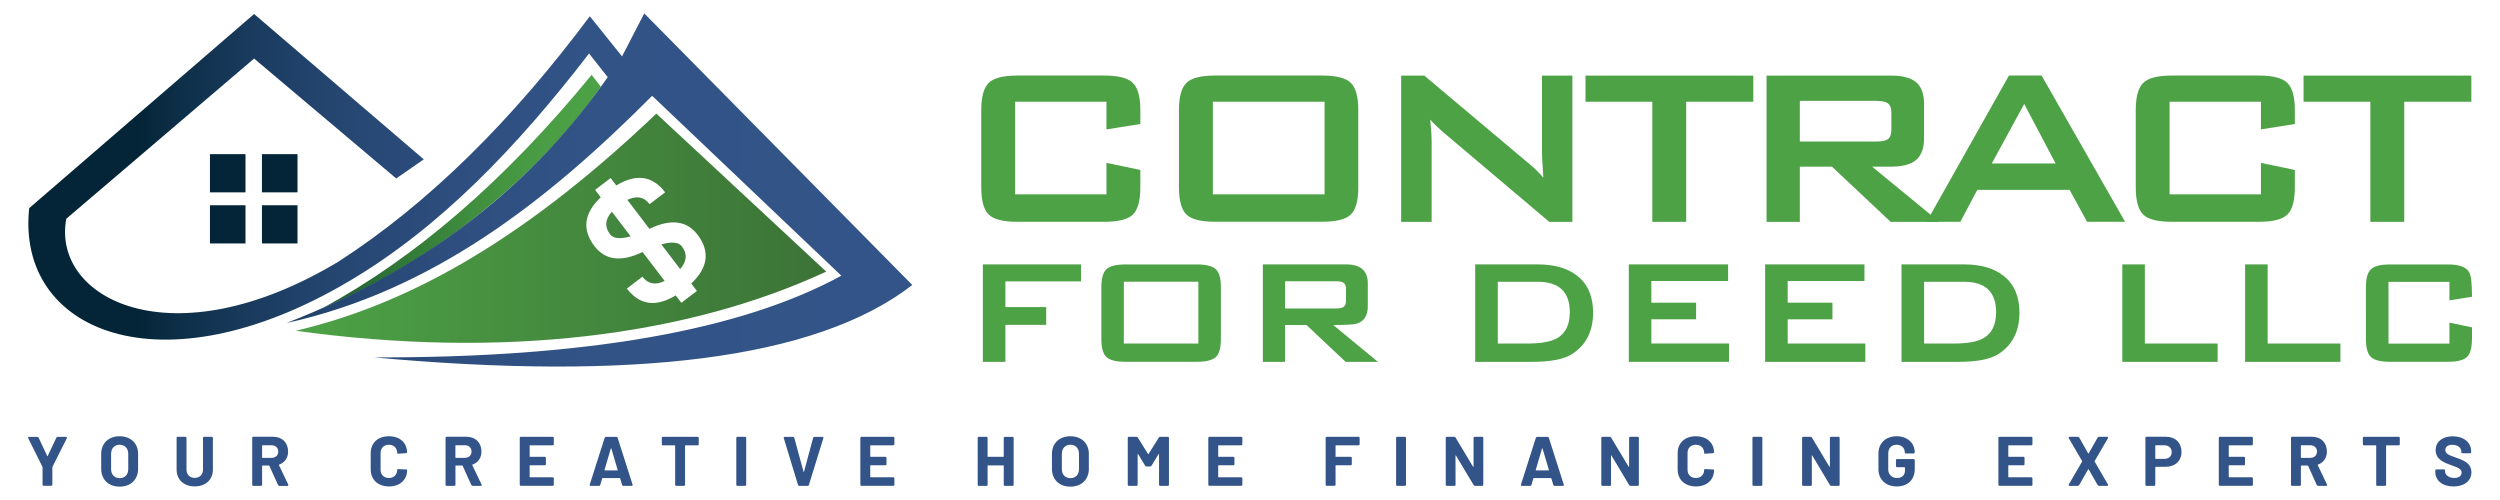 <?xml version="1.0" encoding="utf-8"?>
<!-- Generator: Adobe Illustrator 27.0.0, SVG Export Plug-In . SVG Version: 6.00 Build 0)  -->
<svg version="1.1" id="Layer_1" xmlns="http://www.w3.org/2000/svg" xmlns:xlink="http://www.w3.org/1999/xlink" x="0px" y="0px"
	 viewBox="0 0 500 100" style="enable-background:new 0 0 500 100;" xml:space="preserve">
<style type="text/css">
	.st0{fill:url(#SVGID_1_);}
	.st1{fill:url(#SVGID_00000060733525353875787900000001560107162794295994_);}
	.st2{fill:url(#SVGID_00000170985650767224966720000017921101015037207486_);}
	.st3{fill:url(#SVGID_00000047777474083407923870000001394433568066661784_);}
	.st4{fill:#042538;}
	.st5{fill:url(#SVGID_00000071553838952026725000000006183072363405830841_);}
	.st6{fill:#4DA246;}
	.st7{fill:#335488;}
</style>
<g>
	<g>
		<linearGradient id="SVGID_1_" gradientUnits="userSpaceOnUse" x1="62.341" y1="41.806" x2="122.275" y2="34.472">
			<stop  offset="0" style="stop-color:#1D5A2D"/>
			<stop  offset="0.249" style="stop-color:#307637"/>
			<stop  offset="0.528" style="stop-color:#408E3F"/>
			<stop  offset="0.786" style="stop-color:#4A9D44"/>
			<stop  offset="1" style="stop-color:#4DA246"/>
		</linearGradient>
		<path class="st0" d="M120.18,17.34l-1.86-2.37c-17.5,21.4-35.38,36.59-53.57,46.53c14.17-6.09,25.3-13.68,33.87-20.97
			C110.1,30.89,116.76,22.17,120.18,17.34z"/>
		<g>
			
				<linearGradient id="SVGID_00000062164194428803876020000014413186601690480556_" gradientUnits="userSpaceOnUse" x1="121.244" y1="44.984" x2="126.121" y2="44.984">
				<stop  offset="0" style="stop-color:#44873F"/>
				<stop  offset="1" style="stop-color:#41843F"/>
			</linearGradient>
			<path style="fill:url(#SVGID_00000062164194428803876020000014413186601690480556_);" d="M122.01,46.86
				c0.66,0.87,2.03,1,4.12,0.41l-3.76-4.93C121,43.88,120.88,45.39,122.01,46.86z"/>
			
				<linearGradient id="SVGID_00000029030825558955889610000014196787078226737069_" gradientUnits="userSpaceOnUse" x1="132.269" y1="51.164" x2="137.146" y2="51.164">
				<stop  offset="0" style="stop-color:#40813E"/>
				<stop  offset="1" style="stop-color:#41803D"/>
			</linearGradient>
			<path style="fill:url(#SVGID_00000029030825558955889610000014196787078226737069_);" d="M132.27,48.88l3.76,4.93
				c1.36-1.54,1.47-3.05,0.35-4.52C135.72,48.43,134.35,48.29,132.27,48.88z"/>
			
				<linearGradient id="SVGID_00000066486987042701764920000008692238214279935634_" gradientUnits="userSpaceOnUse" x1="59.163" y1="45.644" x2="165.239" y2="45.644">
				<stop  offset="0" style="stop-color:#4DA246"/>
				<stop  offset="1" style="stop-color:#3C7337"/>
			</linearGradient>
			<path style="fill:url(#SVGID_00000066486987042701764920000008692238214279935634_);" d="M131.27,22.72
				c-28.12,26.81-51.23,38.51-72.1,43.43c41.09,5.7,78.14,1.15,106.08-11.83L131.27,22.72z M136.27,60.56l-1.13-1.48
				c-3.97,2.41-7.23,1.95-9.77-1.37l3.11-2.37c1.12,1.47,2.61,1.75,4.45,0.85l-4.42-5.79c-4.25,2.05-7.45,1.66-9.61-1.16
				c-2.54-3.32-2.12-6.59,1.25-9.78l-1.13-1.48l3.11-2.37l1.13,1.48c3.97-2.41,7.23-1.95,9.77,1.37l-3.11,2.37
				c-1.12-1.47-2.6-1.75-4.45-0.85l4.42,5.79c4.25-2.05,7.45-1.66,9.61,1.16c2.54,3.32,2.12,6.59-1.25,9.78l1.13,1.48L136.27,60.56z
				"/>
		</g>
		<g>
			<rect x="41.99" y="30.83" class="st4" width="7.11" height="7.64"/>
			<rect x="52.39" y="30.83" class="st4" width="7.11" height="7.64"/>
			<rect x="41.99" y="41.05" class="st4" width="7.11" height="7.64"/>
			<rect x="52.39" y="41.05" class="st4" width="7.11" height="7.64"/>
		</g>
		
			<linearGradient id="SVGID_00000027564712865157755110000004239914458443982979_" gradientUnits="userSpaceOnUse" x1="5.667" y1="37.993" x2="182.463" y2="37.993">
			<stop  offset="0.126" style="stop-color:#042538"/>
			<stop  offset="0.173" style="stop-color:#0E2F48"/>
			<stop  offset="0.26" style="stop-color:#1B3C60"/>
			<stop  offset="0.36" style="stop-color:#264772"/>
			<stop  offset="0.479" style="stop-color:#2D4E7E"/>
			<stop  offset="0.635" style="stop-color:#325386"/>
			<stop  offset="0.977" style="stop-color:#335488"/>
		</linearGradient>
		<path style="fill:url(#SVGID_00000027564712865157755110000004239914458443982979_);" d="M84.76,31.87l-5.52,3.82L50.82,11.71
			L13.26,43.75c-2.99,15.9,20.99,28.69,54.49,8.54c18.04-11.66,34.71-28.25,50.21-49.04l6.45,8.03l4.44-8.6L182.46,57
			c-19.4,15.03-56.4,19.17-107.65,14.48c42.12,0.11,73.28-5.33,93.46-16.34l-37.84-35.98C109.3,40.39,86.35,58.2,57.32,64.6
			c29.41-11.48,49.77-28.51,64.22-49.17l-3.73-4.73c-14.27,18.55-29.75,34.79-48.05,45.57C32.04,78.57,3.19,66.21,5.84,41.63
			L50.82,2.8L84.76,31.87z"/>
	</g>
	<g>
		<path class="st6" d="M216.2,56.28h-15.12v5.14h8.16v3.55h-8.16v7.4h-4.51V52.88h19.63V56.28z"/>
		<path class="st6" d="M244.18,67.76c0,1.81-0.34,3.04-1.03,3.66c-0.69,0.63-1.95,0.94-3.78,0.94h-14.29
			c-1.83,0-3.09-0.31-3.78-0.94c-0.69-0.63-1.03-1.85-1.03-3.66V57.49c0-1.81,0.34-3.03,1.03-3.66c0.69-0.63,1.95-0.94,3.78-0.94
			h14.29c1.83,0,3.09,0.32,3.78,0.94c0.69,0.63,1.03,1.85,1.03,3.66V67.76z M239.67,68.71V56.35h-14.9v12.35H239.67z"/>
		<path class="st6" d="M275.59,72.37h-6.47L261.3,65h-4.29v7.37h-4.44V52.88h16.63c2.91,0,4.36,1.26,4.36,3.78v4.57
			c0,1.89-0.75,3.06-2.26,3.51c-0.58,0.18-2.13,0.26-4.66,0.26L275.59,72.37z M269.2,60.13v-2.34c0-0.65-0.19-1.08-0.56-1.28
			c-0.28-0.18-0.77-0.26-1.47-0.26h-10.16v5.44h10.16c0.7,0,1.19-0.09,1.47-0.26C269.01,61.21,269.2,60.79,269.2,60.13z"/>
		<path class="st6" d="M318.62,62.51c0,3.78-1.43,6.56-4.29,8.35c-1.63,1.01-4.29,1.51-7.97,1.51h-11.32V52.88h12.49
			c3.36,0,5.99,0.76,7.9,2.27C317.55,56.81,318.62,59.26,318.62,62.51z M313.96,62.44c0-4.05-2.13-6.08-6.39-6.08h-8.01v12.35h5.83
			c2.76,0,4.76-0.35,6.02-1.06C313.1,66.69,313.96,64.95,313.96,62.44z"/>
		<path class="st6" d="M345.81,72.37h-20.05V52.88h19.86v3.32h-15.35v4.34h8.95v3.32h-8.95v4.84h15.53V72.37z"/>
		<path class="st6" d="M373.08,72.37h-20.05V52.88h19.86v3.32h-15.35v4.34h8.95v3.32h-8.95v4.84h15.53V72.37z"/>
		<path class="st6" d="M403.89,62.51c0,3.78-1.43,6.56-4.29,8.35c-1.63,1.01-4.29,1.51-7.97,1.51H380.3V52.88h12.49
			c3.36,0,5.99,0.76,7.9,2.27C402.82,56.81,403.89,59.26,403.89,62.51z M399.22,62.44c0-4.05-2.13-6.08-6.39-6.08h-8.01v12.35h5.83
			c2.76,0,4.76-0.35,6.02-1.06C398.37,66.69,399.22,64.95,399.22,62.44z"/>
		<path class="st6" d="M443.53,72.37h-19.07V52.88h4.51v15.83h14.56V72.37z"/>
		<path class="st6" d="M468.09,72.37h-19.07V52.88h4.51v15.83h14.56V72.37z"/>
		<path class="st6" d="M494.39,67.76c0,1.81-0.34,3.04-1.03,3.66c-0.69,0.63-1.95,0.94-3.78,0.94h-11.59
			c-1.83,0-3.09-0.31-3.78-0.94c-0.69-0.63-1.03-1.85-1.03-3.66V57.49c0-1.81,0.34-3.03,1.03-3.66c0.69-0.63,1.95-0.94,3.78-0.94
			h11.59c2.31,0,3.74,0.54,4.29,1.62c0.35,0.63,0.53,2.24,0.53,4.84l-4.51,0.72v-3.7h-12.19v12.35h12.19v-4.19l4.51,0.94V67.76z"/>
	</g>
	<g>
		<g>
			<path class="st7" d="M8.51,96.92v-3.46c0-0.03-0.01-0.08-0.03-0.11l-2.83-5.7c-0.08-0.15-0.01-0.28,0.17-0.28h1.63
				c0.13,0,0.22,0.07,0.28,0.18l1.71,3.64c0.03,0.06,0.08,0.06,0.11,0l1.71-3.64c0.06-0.11,0.15-0.18,0.28-0.18h1.64
				c0.18,0,0.27,0.13,0.18,0.28l-2.86,5.7c-0.01,0.03-0.03,0.08-0.03,0.11v3.46c0,0.15-0.08,0.24-0.24,0.24H8.74
				C8.59,97.16,8.51,97.07,8.51,96.92z"/>
			<path class="st7" d="M20.24,93.77v-3c0-2.1,1.47-3.52,3.68-3.52c2.23,0,3.7,1.41,3.7,3.52v3c0,2.13-1.47,3.56-3.7,3.56
				C21.71,97.33,20.24,95.9,20.24,93.77z M25.65,93.84v-3.08c0-1.09-0.69-1.81-1.72-1.81c-1.02,0-1.71,0.71-1.71,1.81v3.08
				c0,1.08,0.69,1.79,1.71,1.79C24.97,95.63,25.65,94.92,25.65,93.84z"/>
			<path class="st7" d="M35.32,93.92V87.6c0-0.15,0.08-0.24,0.24-0.24h1.5c0.15,0,0.24,0.08,0.24,0.24v6.33
				c0,0.98,0.66,1.65,1.65,1.65s1.65-0.67,1.65-1.65V87.6c0-0.15,0.08-0.24,0.24-0.24h1.5c0.15,0,0.24,0.08,0.24,0.24v6.32
				c0,2.02-1.46,3.36-3.63,3.36C36.77,97.28,35.32,95.94,35.32,93.92z"/>
			<path class="st7" d="M55.6,96.99l-1.72-3.81c-0.01-0.04-0.06-0.07-0.1-0.07H52.5c-0.06,0-0.08,0.03-0.08,0.08v3.74
				c0,0.15-0.08,0.24-0.24,0.24h-1.5c-0.15,0-0.24-0.08-0.24-0.24v-9.34c0-0.15,0.08-0.24,0.24-0.24h3.94c1.81,0,3,1.19,3,2.96
				c0,1.27-0.69,2.23-1.79,2.61c-0.06,0.01-0.07,0.07-0.04,0.11l1.85,3.87c0.08,0.15,0.01,0.28-0.17,0.28h-1.58
				C55.75,97.17,55.65,97.1,55.6,96.99z M52.42,89.14v2.35c0,0.04,0.03,0.08,0.08,0.08h1.82c0.78,0,1.33-0.5,1.33-1.25
				c0-0.76-0.55-1.27-1.33-1.27H52.5C52.45,89.06,52.42,89.09,52.42,89.14z"/>
			<path class="st7" d="M74.14,93.88v-3.24c0-2.05,1.44-3.39,3.64-3.39c2.17,0,3.63,1.29,3.63,3.24c0,0.08-0.08,0.14-0.22,0.15
				l-1.5,0.1c-0.15,0.01-0.25-0.03-0.25-0.07v-0.08c0-0.98-0.66-1.64-1.65-1.64c-1.01,0-1.67,0.66-1.67,1.64v3.38
				c0,0.97,0.66,1.63,1.67,1.63c0.99,0,1.65-0.66,1.65-1.63c0-0.1,0.08-0.17,0.24-0.15l1.5,0.07c0.14,0.01,0.24,0.03,0.24,0.07v0.07
				c0,1.96-1.46,3.26-3.63,3.26C75.59,97.28,74.14,95.93,74.14,93.88z"/>
			<path class="st7" d="M94.26,96.99l-1.72-3.81c-0.01-0.04-0.06-0.07-0.1-0.07h-1.27c-0.06,0-0.08,0.03-0.08,0.08v3.74
				c0,0.15-0.08,0.24-0.24,0.24h-1.5c-0.15,0-0.24-0.08-0.24-0.24v-9.34c0-0.15,0.08-0.24,0.24-0.24h3.94c1.81,0,3,1.19,3,2.96
				c0,1.27-0.69,2.23-1.79,2.61c-0.06,0.01-0.07,0.07-0.04,0.11l1.85,3.87c0.08,0.15,0.01,0.28-0.17,0.28h-1.58
				C94.41,97.17,94.31,97.1,94.26,96.99z M91.08,89.14v2.35c0,0.04,0.03,0.08,0.08,0.08h1.82c0.78,0,1.33-0.5,1.33-1.25
				c0-0.76-0.55-1.27-1.33-1.27h-1.82C91.11,89.06,91.08,89.09,91.08,89.14z"/>
			<path class="st7" d="M110.52,89.06h-4.51c-0.04,0-0.08,0.03-0.08,0.08v2.14c0,0.06,0.03,0.08,0.08,0.08h2.93
				c0.15,0,0.24,0.08,0.24,0.24v1.22c0,0.15-0.08,0.24-0.24,0.24h-2.93c-0.04,0-0.08,0.03-0.08,0.08v2.24
				c0,0.04,0.03,0.08,0.08,0.08h4.51c0.15,0,0.24,0.08,0.24,0.24v1.22c0,0.15-0.08,0.24-0.24,0.24h-6.33
				c-0.15,0-0.24-0.08-0.24-0.24V87.6c0-0.15,0.08-0.24,0.24-0.24h6.33c0.15,0,0.24,0.08,0.24,0.24v1.22
				C110.76,88.98,110.68,89.06,110.52,89.06z"/>
			<path class="st7" d="M124.42,96.98l-0.39-1.3c-0.01-0.06-0.04-0.07-0.08-0.07h-3.43c-0.04,0-0.07,0.01-0.08,0.07l-0.39,1.3
				c-0.04,0.13-0.13,0.2-0.27,0.2h-1.63c-0.17,0-0.25-0.11-0.2-0.27l2.98-9.34c0.04-0.13,0.13-0.2,0.27-0.2h2.06
				c0.14,0,0.22,0.07,0.27,0.2l2.98,9.34c0.06,0.15-0.03,0.27-0.2,0.27h-1.63C124.54,97.17,124.46,97.1,124.42,96.98z M120.98,94.08
				h2.48c0.06,0,0.08-0.03,0.07-0.1l-1.26-4.27c-0.03-0.07-0.08-0.07-0.11,0l-1.25,4.27C120.9,94.05,120.93,94.08,120.98,94.08z"/>
			<path class="st7" d="M139.75,87.6v1.23c0,0.15-0.08,0.24-0.24,0.24h-2.42c-0.06,0-0.08,0.03-0.08,0.08v7.78
				c0,0.15-0.08,0.24-0.24,0.24h-1.5c-0.15,0-0.24-0.08-0.24-0.24v-7.78c0-0.06-0.03-0.08-0.08-0.08h-2.35
				c-0.15,0-0.24-0.08-0.24-0.24V87.6c0-0.15,0.08-0.24,0.24-0.24h6.92C139.67,87.37,139.75,87.45,139.75,87.6z"/>
			<path class="st7" d="M147.26,96.93V87.6c0-0.15,0.08-0.24,0.24-0.24h1.5c0.15,0,0.24,0.08,0.24,0.24v9.33
				c0,0.15-0.08,0.24-0.24,0.24h-1.5C147.35,97.17,147.26,97.09,147.26,96.93z"/>
			<path class="st7" d="M159.6,96.98l-2.84-9.34c-0.04-0.15,0.03-0.27,0.2-0.27h1.63c0.14,0,0.22,0.07,0.27,0.2l1.84,6.75
				c0.01,0.07,0.1,0.07,0.11,0l1.81-6.74c0.04-0.13,0.13-0.21,0.27-0.21h1.58c0.17,0,0.25,0.11,0.2,0.27l-2.89,9.34
				c-0.04,0.13-0.13,0.2-0.27,0.2h-1.63C159.73,97.17,159.64,97.1,159.6,96.98z"/>
			<path class="st7" d="M178.64,89.06h-4.51c-0.04,0-0.08,0.03-0.08,0.08v2.14c0,0.06,0.03,0.08,0.08,0.08h2.93
				c0.15,0,0.24,0.08,0.24,0.24v1.22c0,0.15-0.08,0.24-0.24,0.24h-2.93c-0.04,0-0.08,0.03-0.08,0.08v2.24
				c0,0.04,0.03,0.08,0.08,0.08h4.51c0.15,0,0.24,0.08,0.24,0.24v1.22c0,0.15-0.08,0.24-0.24,0.24h-6.33
				c-0.15,0-0.24-0.08-0.24-0.24V87.6c0-0.15,0.08-0.24,0.24-0.24h6.33c0.15,0,0.24,0.08,0.24,0.24v1.22
				C178.88,88.98,178.79,89.06,178.64,89.06z"/>
			<path class="st7" d="M200.99,87.37h1.5c0.15,0,0.24,0.08,0.24,0.24v9.33c0,0.15-0.08,0.24-0.24,0.24h-1.5
				c-0.15,0-0.24-0.08-0.24-0.24v-3.78c0-0.06-0.03-0.08-0.08-0.08h-3.07c-0.06,0-0.08,0.03-0.08,0.08v3.78
				c0,0.15-0.08,0.24-0.24,0.24h-1.5c-0.15,0-0.24-0.08-0.24-0.24V87.6c0-0.15,0.08-0.24,0.24-0.24h1.5c0.15,0,0.24,0.08,0.24,0.24
				v3.68c0,0.06,0.03,0.08,0.08,0.08h3.07c0.06,0,0.08-0.03,0.08-0.08V87.6C200.76,87.45,200.84,87.37,200.99,87.37z"/>
			<path class="st7" d="M210.39,93.77v-3c0-2.1,1.47-3.52,3.68-3.52c2.23,0,3.7,1.41,3.7,3.52v3c0,2.13-1.47,3.56-3.7,3.56
				C211.86,97.33,210.39,95.9,210.39,93.77z M215.8,93.84v-3.08c0-1.09-0.69-1.81-1.72-1.81c-1.02,0-1.71,0.71-1.71,1.81v3.08
				c0,1.08,0.69,1.79,1.71,1.79C215.11,95.63,215.8,94.92,215.8,93.84z"/>
			<path class="st7" d="M225.55,96.93V87.6c0-0.15,0.08-0.24,0.24-0.24h1.5c0.13,0,0.21,0.04,0.28,0.15l2.03,3.28
				c0.03,0.06,0.08,0.06,0.11,0l2.06-3.28c0.07-0.11,0.15-0.15,0.28-0.15h1.5c0.15,0,0.24,0.08,0.24,0.24v9.33
				c0,0.15-0.08,0.24-0.24,0.24h-1.5c-0.15,0-0.24-0.08-0.24-0.24v-6.07c0-0.08-0.06-0.1-0.1-0.03l-1.41,2.31
				c-0.07,0.11-0.15,0.15-0.28,0.15h-0.71c-0.13,0-0.21-0.04-0.28-0.15l-1.4-2.31c-0.04-0.07-0.1-0.06-0.1,0.03v6.07
				c0,0.15-0.08,0.24-0.24,0.24h-1.5C225.63,97.17,225.55,97.09,225.55,96.93z"/>
			<path class="st7" d="M248.23,89.06h-4.51c-0.04,0-0.08,0.03-0.08,0.08v2.14c0,0.06,0.03,0.08,0.08,0.08h2.93
				c0.15,0,0.24,0.08,0.24,0.24v1.22c0,0.15-0.08,0.24-0.24,0.24h-2.93c-0.04,0-0.08,0.03-0.08,0.08v2.24
				c0,0.04,0.03,0.08,0.08,0.08h4.51c0.15,0,0.24,0.08,0.24,0.24v1.22c0,0.15-0.08,0.24-0.24,0.24h-6.33
				c-0.15,0-0.24-0.08-0.24-0.24V87.6c0-0.15,0.08-0.24,0.24-0.24h6.33c0.15,0,0.24,0.08,0.24,0.24v1.22
				C248.46,88.98,248.38,89.06,248.23,89.06z"/>
			<path class="st7" d="M271.69,89.06h-4.5c-0.04,0-0.08,0.03-0.08,0.08v2.14c0,0.06,0.03,0.08,0.08,0.08h2.93
				c0.15,0,0.24,0.08,0.24,0.24v1.22c0,0.15-0.08,0.24-0.24,0.24h-2.93c-0.04,0-0.08,0.03-0.08,0.08v3.78
				c0,0.15-0.08,0.24-0.24,0.24h-1.5c-0.15,0-0.24-0.08-0.24-0.24V87.6c0-0.15,0.08-0.24,0.24-0.24h6.32c0.15,0,0.24,0.08,0.24,0.24
				v1.22C271.93,88.98,271.84,89.06,271.69,89.06z"/>
			<path class="st7" d="M279.22,96.93V87.6c0-0.15,0.08-0.24,0.24-0.24h1.5c0.15,0,0.24,0.08,0.24,0.24v9.33
				c0,0.15-0.08,0.24-0.24,0.24h-1.5C279.31,97.17,279.22,97.09,279.22,96.93z"/>
			<path class="st7" d="M289.15,96.93V87.6c0-0.15,0.08-0.24,0.24-0.24h1.44c0.13,0,0.21,0.04,0.28,0.15l3.5,5.83
				c0.04,0.07,0.1,0.06,0.1-0.03V87.6c0-0.15,0.08-0.24,0.24-0.24h1.47c0.15,0,0.24,0.08,0.24,0.24v9.33c0,0.15-0.08,0.24-0.24,0.24
				H295c-0.13,0-0.21-0.06-0.28-0.17l-3.52-5.88c-0.04-0.07-0.1-0.06-0.1,0.03l0.01,5.79c0,0.15-0.08,0.24-0.24,0.24h-1.48
				C289.24,97.17,289.15,97.09,289.15,96.93z"/>
			<path class="st7" d="M310.66,96.98l-0.39-1.3c-0.01-0.06-0.04-0.07-0.08-0.07h-3.43c-0.04,0-0.07,0.01-0.08,0.07l-0.39,1.3
				c-0.04,0.13-0.13,0.2-0.27,0.2h-1.63c-0.17,0-0.25-0.11-0.2-0.27l2.98-9.34c0.04-0.13,0.13-0.2,0.27-0.2h2.06
				c0.14,0,0.22,0.07,0.27,0.2l2.98,9.34c0.06,0.15-0.03,0.27-0.2,0.27h-1.63C310.78,97.17,310.7,97.1,310.66,96.98z M307.22,94.08
				h2.48c0.06,0,0.08-0.03,0.07-0.1l-1.26-4.27c-0.03-0.07-0.08-0.07-0.11,0l-1.25,4.27C307.14,94.05,307.17,94.08,307.22,94.08z"/>
			<path class="st7" d="M320.26,96.93V87.6c0-0.15,0.08-0.24,0.24-0.24h1.44c0.13,0,0.21,0.04,0.28,0.15l3.5,5.83
				c0.04,0.07,0.1,0.06,0.1-0.03V87.6c0-0.15,0.08-0.24,0.24-0.24h1.47c0.15,0,0.24,0.08,0.24,0.24v9.33c0,0.15-0.08,0.24-0.24,0.24
				h-1.43c-0.13,0-0.21-0.06-0.28-0.17l-3.52-5.88c-0.04-0.07-0.1-0.06-0.1,0.03l0.01,5.79c0,0.15-0.08,0.24-0.24,0.24h-1.49
				C320.35,97.17,320.26,97.09,320.26,96.93z"/>
			<path class="st7" d="M335.53,93.88v-3.24c0-2.05,1.44-3.39,3.64-3.39c2.17,0,3.63,1.29,3.63,3.24c0,0.08-0.08,0.14-0.22,0.15
				l-1.5,0.1c-0.15,0.01-0.25-0.03-0.25-0.07v-0.08c0-0.98-0.66-1.64-1.65-1.64c-1.01,0-1.67,0.66-1.67,1.64v3.38
				c0,0.97,0.66,1.63,1.67,1.63c0.99,0,1.65-0.66,1.65-1.63c0-0.1,0.08-0.17,0.24-0.15l1.5,0.07c0.14,0.01,0.24,0.03,0.24,0.07v0.07
				c0,1.96-1.46,3.26-3.63,3.26C336.97,97.28,335.53,95.93,335.53,93.88z"/>
			<path class="st7" d="M350.49,96.93V87.6c0-0.15,0.08-0.24,0.24-0.24h1.5c0.15,0,0.24,0.08,0.24,0.24v9.33
				c0,0.15-0.08,0.24-0.24,0.24h-1.5C350.58,97.17,350.49,97.09,350.49,96.93z"/>
			<path class="st7" d="M360.42,96.93V87.6c0-0.15,0.08-0.24,0.24-0.24h1.44c0.13,0,0.21,0.04,0.28,0.15l3.5,5.83
				c0.04,0.07,0.1,0.06,0.1-0.03V87.6c0-0.15,0.08-0.24,0.24-0.24h1.47c0.15,0,0.24,0.08,0.24,0.24v9.33c0,0.15-0.08,0.24-0.24,0.24
				h-1.43c-0.13,0-0.21-0.06-0.28-0.17l-3.52-5.88c-0.04-0.07-0.1-0.06-0.1,0.03l0.01,5.79c0,0.15-0.08,0.24-0.24,0.24h-1.48
				C360.51,97.17,360.42,97.09,360.42,96.93z"/>
			<path class="st7" d="M375.69,93.84V90.7c0-2.07,1.46-3.45,3.64-3.45c2.17,0,3.61,1.39,3.61,3.17v0.03c0,0.15-0.08,0.24-0.24,0.24
				h-1.5c-0.15,0-0.24-0.06-0.24-0.11v-0.1c0-0.84-0.62-1.53-1.64-1.53c-1.01,0-1.67,0.69-1.67,1.7v3.25c0,1.01,0.74,1.7,1.74,1.7
				c0.97,0,1.6-0.53,1.6-1.46v-0.62c0-0.04-0.03-0.08-0.08-0.08h-1.48c-0.15,0-0.24-0.08-0.24-0.24v-1.15
				c0-0.15,0.08-0.24,0.24-0.24h3.28c0.15,0,0.24,0.08,0.24,0.24v1.78c0,2.16-1.44,3.46-3.61,3.46
				C377.15,97.28,375.69,95.9,375.69,93.84z"/>
			<path class="st7" d="M406.25,89.06h-4.51c-0.04,0-0.08,0.03-0.08,0.08v2.14c0,0.06,0.03,0.08,0.08,0.08h2.93
				c0.15,0,0.24,0.08,0.24,0.24v1.22c0,0.15-0.08,0.24-0.24,0.24h-2.93c-0.04,0-0.08,0.03-0.08,0.08v2.24
				c0,0.04,0.03,0.08,0.08,0.08h4.51c0.15,0,0.24,0.08,0.24,0.24v1.22c0,0.15-0.08,0.24-0.24,0.24h-6.33
				c-0.15,0-0.24-0.08-0.24-0.24V87.6c0-0.15,0.08-0.24,0.24-0.24h6.33c0.15,0,0.24,0.08,0.24,0.24v1.22
				C406.49,88.98,406.41,89.06,406.25,89.06z"/>
			<path class="st7" d="M413.76,96.89l2.66-4.57c0.01-0.04,0.01-0.07,0-0.11l-2.66-4.57c-0.1-0.15-0.01-0.28,0.17-0.28h1.63
				c0.13,0,0.24,0.06,0.29,0.17l1.78,3.14c0.03,0.06,0.08,0.06,0.11,0l1.78-3.14c0.06-0.11,0.17-0.17,0.29-0.17h1.61
				c0.18,0,0.27,0.13,0.17,0.28l-2.66,4.57c-0.01,0.04-0.01,0.07,0,0.11l2.66,4.57c0.1,0.15,0.01,0.28-0.17,0.28h-1.61
				c-0.13,0-0.24-0.06-0.29-0.17l-1.78-3.12c-0.03-0.06-0.08-0.06-0.11,0L415.84,97c-0.06,0.11-0.17,0.17-0.29,0.17h-1.61
				C413.75,97.17,413.66,97.05,413.76,96.89z"/>
			<path class="st7" d="M436.3,90.39c0,1.78-1.27,2.97-3.18,2.97h-1.98c-0.04,0-0.08,0.03-0.08,0.08v3.49
				c0,0.15-0.08,0.24-0.24,0.24h-1.5c-0.15,0-0.24-0.08-0.24-0.24v-9.34c0-0.15,0.08-0.24,0.24-0.24h3.88
				C435.07,87.35,436.3,88.57,436.3,90.39z M434.34,90.43c0-0.83-0.57-1.37-1.43-1.37h-1.77c-0.06,0-0.08,0.03-0.08,0.08v2.55
				c0,0.06,0.03,0.08,0.08,0.08h1.77C433.76,91.78,434.34,91.23,434.34,90.43z"/>
			<path class="st7" d="M450.34,89.06h-4.51c-0.04,0-0.08,0.03-0.08,0.08v2.14c0,0.06,0.03,0.08,0.08,0.08h2.93
				c0.15,0,0.24,0.08,0.24,0.24v1.22c0,0.15-0.08,0.24-0.24,0.24h-2.93c-0.04,0-0.08,0.03-0.08,0.08v2.24
				c0,0.04,0.03,0.08,0.08,0.08h4.51c0.15,0,0.24,0.08,0.24,0.24v1.22c0,0.15-0.08,0.24-0.24,0.24H444c-0.15,0-0.24-0.08-0.24-0.24
				V87.6c0-0.15,0.08-0.24,0.24-0.24h6.33c0.15,0,0.24,0.08,0.24,0.24v1.22C450.57,88.98,450.49,89.06,450.34,89.06z"/>
			<path class="st7" d="M463.35,96.99l-1.72-3.81c-0.01-0.04-0.06-0.07-0.1-0.07h-1.27c-0.06,0-0.08,0.03-0.08,0.08v3.74
				c0,0.15-0.08,0.24-0.24,0.24h-1.5c-0.15,0-0.24-0.08-0.24-0.24v-9.34c0-0.15,0.08-0.24,0.24-0.24h3.94c1.81,0,3,1.19,3,2.96
				c0,1.27-0.69,2.23-1.79,2.61c-0.06,0.01-0.07,0.07-0.04,0.11l1.85,3.87c0.08,0.15,0.01,0.28-0.17,0.28h-1.58
				C463.5,97.17,463.4,97.1,463.35,96.99z M460.17,89.14v2.35c0,0.04,0.03,0.08,0.08,0.08h1.82c0.78,0,1.33-0.5,1.33-1.25
				c0-0.76-0.55-1.27-1.33-1.27h-1.82C460.2,89.06,460.17,89.09,460.17,89.14z"/>
			<path class="st7" d="M479.96,87.6v1.23c0,0.15-0.08,0.24-0.24,0.24h-2.42c-0.06,0-0.08,0.03-0.08,0.08v7.78
				c0,0.15-0.08,0.24-0.24,0.24h-1.5c-0.15,0-0.24-0.08-0.24-0.24v-7.78c0-0.06-0.03-0.08-0.08-0.08h-2.35
				c-0.15,0-0.24-0.08-0.24-0.24V87.6c0-0.15,0.08-0.24,0.24-0.24h6.92C479.88,87.37,479.96,87.45,479.96,87.6z"/>
			<path class="st7" d="M487.06,94.36v-0.24c0-0.15,0.08-0.24,0.24-0.24h1.47c0.15,0,0.24,0.07,0.24,0.18v0.2
				c0,0.71,0.71,1.33,1.85,1.33c1.06,0,1.46-0.53,1.46-1.09c0-0.71-0.71-0.97-2.05-1.46c-1.46-0.5-3.14-1.16-3.14-3.01
				c0-1.72,1.41-2.77,3.42-2.77c2.16,0,3.68,1.2,3.68,3.01v0.14c0,0.15-0.08,0.24-0.24,0.24h-1.47c-0.15,0-0.24-0.06-0.24-0.14
				v-0.14c0-0.73-0.63-1.41-1.81-1.41c-0.9,0-1.4,0.39-1.4,1.05c0,0.73,0.62,0.98,2.17,1.53c1.27,0.46,3.04,1.01,3.04,2.91
				c0,1.71-1.39,2.84-3.59,2.84C488.5,97.28,487.06,96.14,487.06,94.36z"/>
		</g>
	</g>
	<g>
		<g>
			<path class="st6" d="M221.29,20.35h-18.27v18.51h18.27v-6.28l6.78,1.41v3.46c0,2.67-0.5,4.5-1.5,5.46
				c-1,0.97-2.91,1.45-5.72,1.45h-17.38c-2.83,0-4.74-0.48-5.73-1.45c-0.99-0.97-1.49-2.79-1.49-5.46V22.03
				c0-2.66,0.5-4.47,1.49-5.45c0.99-0.98,2.9-1.47,5.73-1.47h17.38c2.81,0,4.72,0.49,5.72,1.47c1,0.98,1.5,2.79,1.5,5.45v2.77
				l-6.78,1.08V20.35z"/>
			<path class="st6" d="M235.79,22.03c0-2.66,0.5-4.47,1.49-5.45c0.99-0.98,2.9-1.47,5.73-1.47h21.43c2.83,0,4.74,0.49,5.73,1.47
				c0.99,0.98,1.49,2.79,1.49,5.45v15.41c0,2.67-0.5,4.5-1.49,5.46c-0.99,0.97-2.9,1.45-5.73,1.45h-21.43
				c-2.83,0-4.74-0.48-5.73-1.45c-0.99-0.97-1.49-2.79-1.49-5.46V22.03z M242.57,38.86h22.34V20.35h-22.34V38.86z"/>
			<path class="st6" d="M280.23,44.36V15.12h4.63l20.5,17.24c0.7,0.57,1.31,1.11,1.85,1.62c0.53,0.51,1.02,1.03,1.46,1.56
				c-0.11-1.64-0.18-2.8-0.22-3.49c-0.04-0.68-0.06-1.21-0.06-1.58V15.12h6.09v29.25h-4.63l-21.38-18.07
				c-0.51-0.46-0.96-0.88-1.35-1.25c-0.39-0.37-0.74-0.75-1.07-1.13c0.09,0.9,0.16,1.76,0.21,2.56c0.05,0.8,0.07,1.5,0.07,2.09v15.8
				H280.23z"/>
			<path class="st6" d="M337.24,20.35v24.02h-6.78V20.35H317.1v-5.23h33.56v5.23H337.24z"/>
			<path class="st6" d="M353.31,44.36V15.12h24.91c2.31,0,3.99,0.45,5.03,1.34c1.04,0.9,1.56,2.34,1.56,4.33v6.86
				c0,1.97-0.52,3.41-1.56,4.32c-1.04,0.9-2.71,1.36-5.03,1.36h-3.8l13.44,11.04h-9.73l-11.74-11.04h-6.42v11.04H353.31z
				 M375.21,20.18h-15.24v8.13h15.24c1.18,0,1.98-0.17,2.41-0.51c0.43-0.34,0.65-0.95,0.65-1.81v-3.51c0-0.85-0.22-1.44-0.65-1.78
				C377.19,20.35,376.38,20.18,375.21,20.18z"/>
			<path class="st6" d="M385.32,44.36l16.47-29.25h6.53l16.7,29.25h-7.6l-3.5-6.39h-18.46l-3.39,6.39H385.32z M398.36,32.69h12.76
				l-6.28-11.9L398.36,32.69z"/>
			<path class="st6" d="M452.19,20.35h-18.27v18.51h18.27v-6.28l6.78,1.41v3.46c0,2.67-0.5,4.5-1.5,5.46
				c-1,0.97-2.91,1.45-5.72,1.45h-17.38c-2.83,0-4.74-0.48-5.73-1.45c-0.99-0.97-1.49-2.79-1.49-5.46V22.03
				c0-2.66,0.5-4.47,1.49-5.45c0.99-0.98,2.9-1.47,5.73-1.47h17.38c2.81,0,4.72,0.49,5.72,1.47c1,0.98,1.5,2.79,1.5,5.45v2.77
				l-6.78,1.08V20.35z"/>
			<path class="st6" d="M480.85,20.35v24.02h-6.78V20.35h-13.36v-5.23h33.56v5.23H480.85z"/>
		</g>
	</g>
</g>
</svg>
